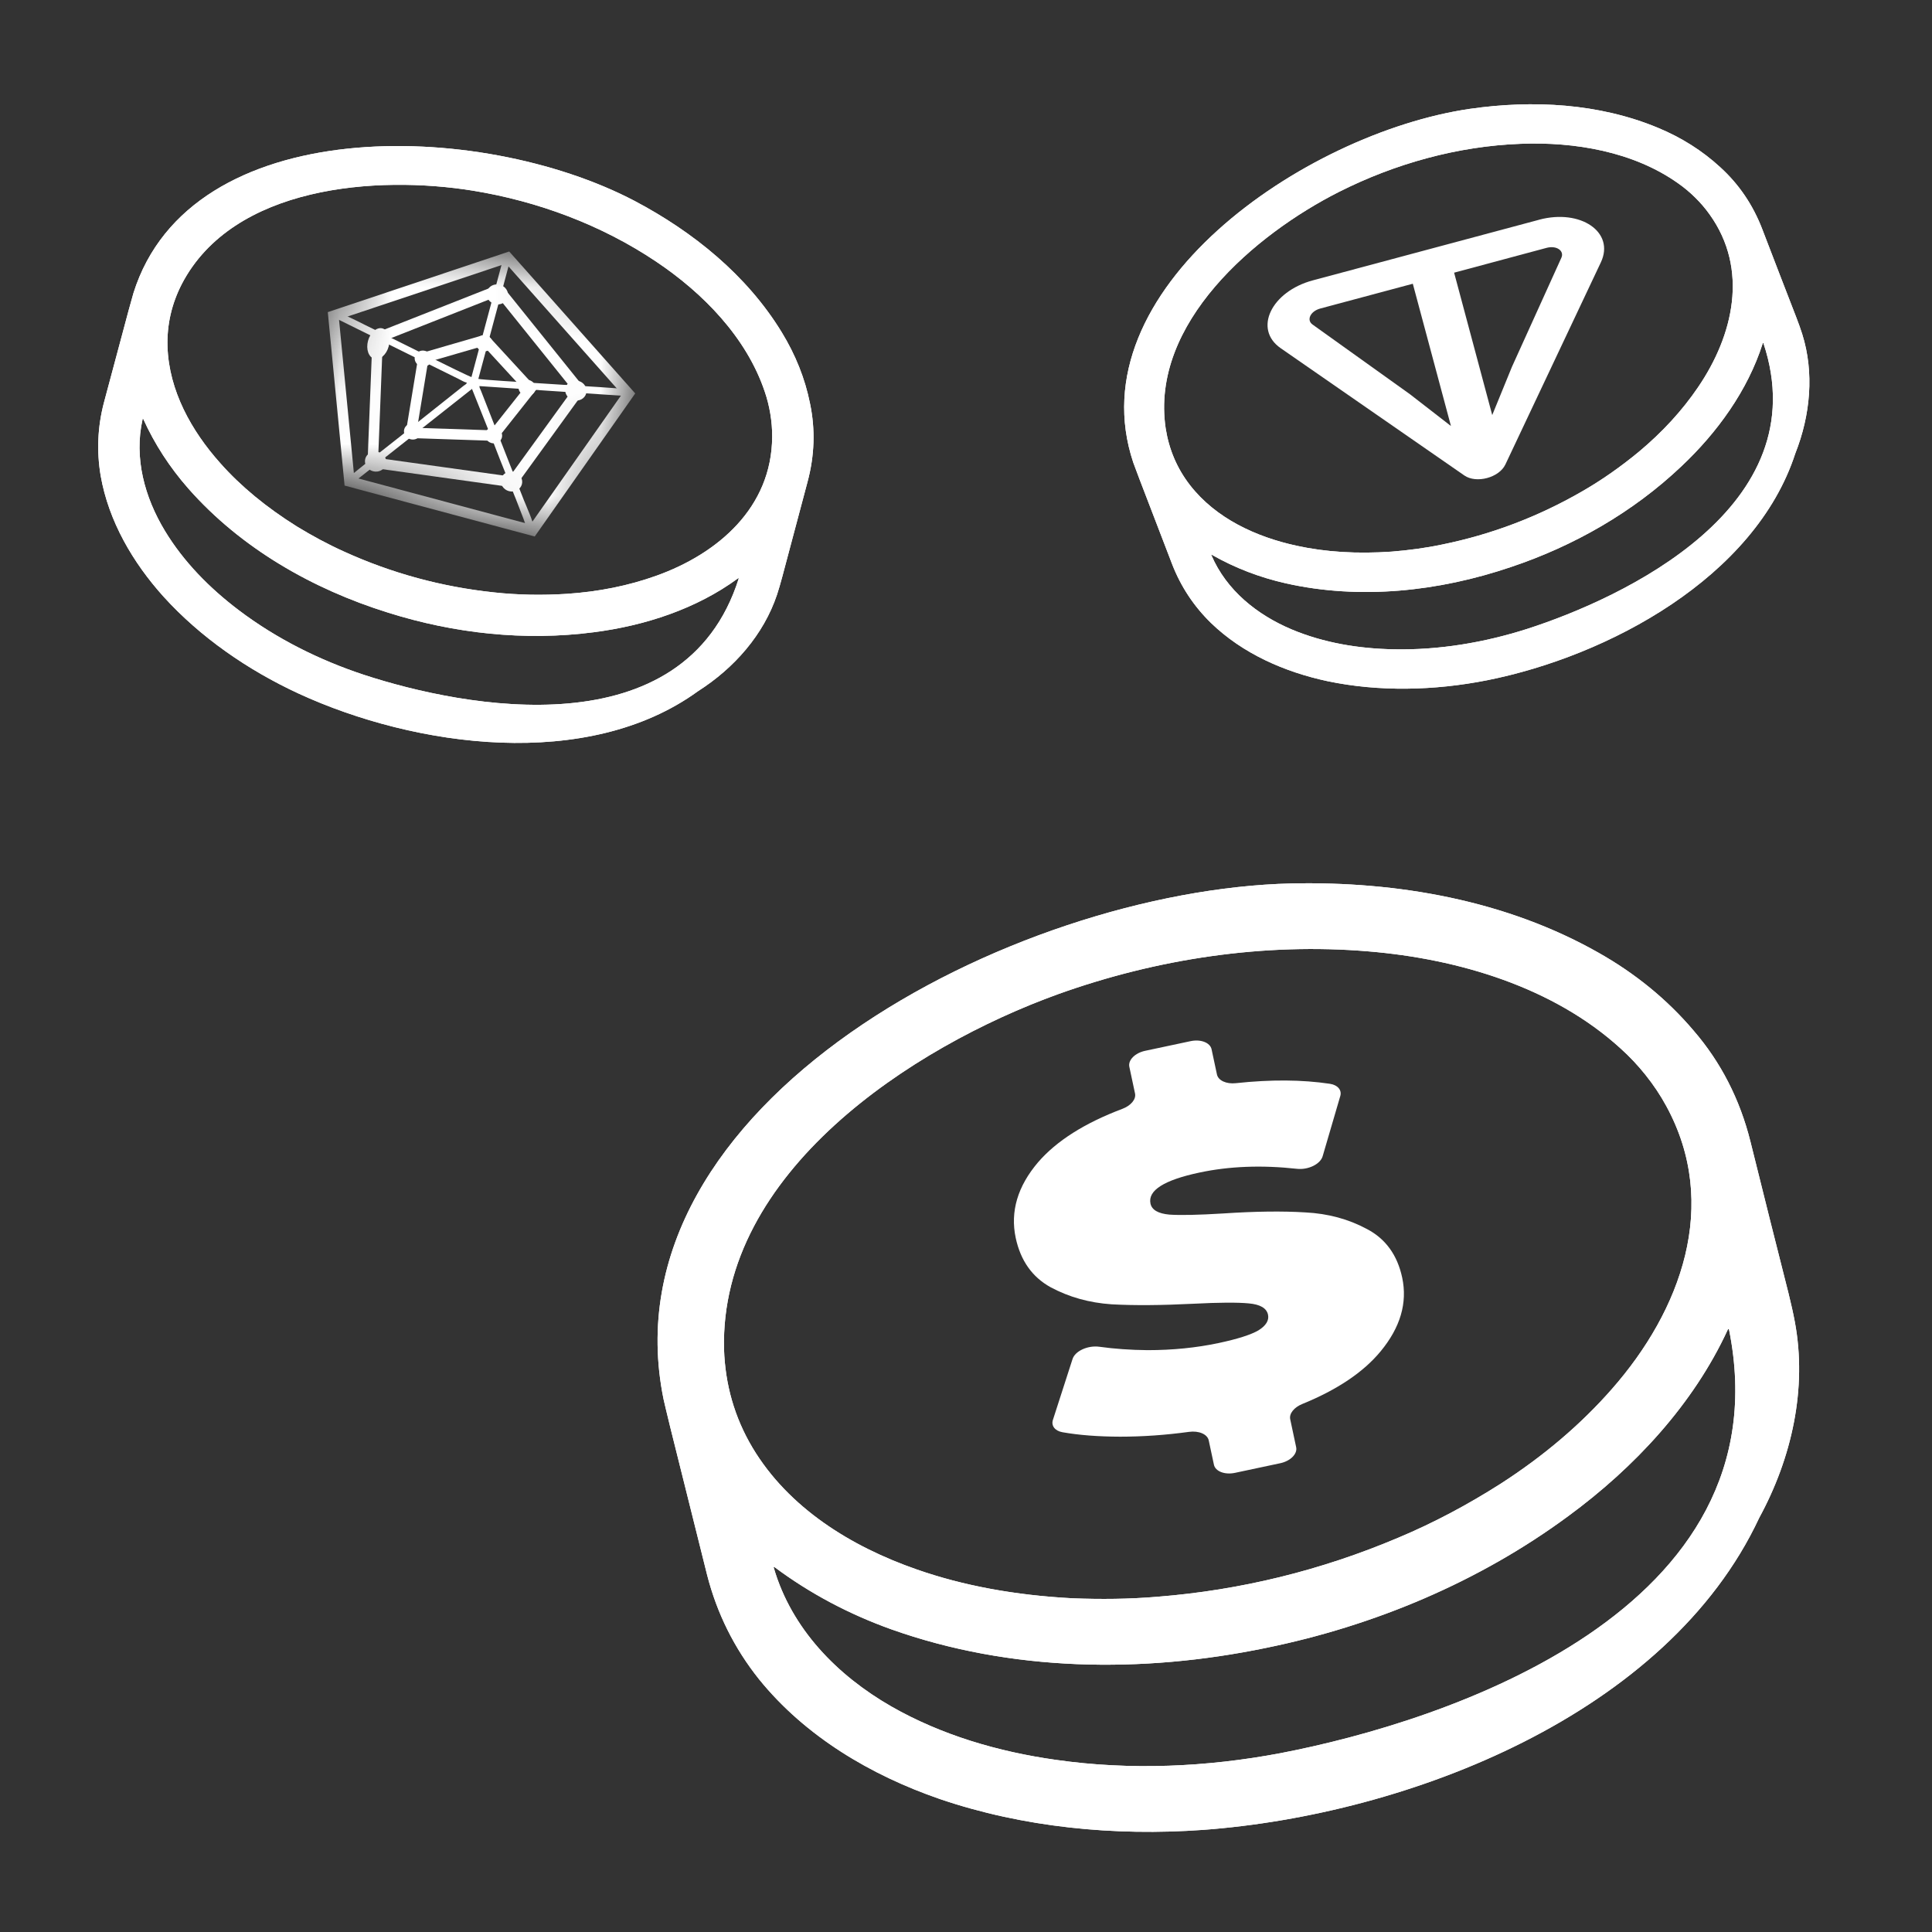 <svg width="37" height="37" viewBox="0 0 37 37" fill="none" xmlns="http://www.w3.org/2000/svg">
<rect x="0" y="0" width="37" height="37" fill="#333333" stroke="none"/>
<g clip-path="url(#clip0_20712_62049)">
<g clip-path="url(#clip1_20712_62049)">
<path d="M23.65 28.207L24.52 28.022C24.715 27.98 24.85 27.843 24.823 27.716L24.709 27.18C24.686 27.071 24.784 26.952 24.938 26.889C25.611 26.615 26.112 26.278 26.441 25.879C26.819 25.421 26.956 24.952 26.854 24.47C26.761 24.034 26.535 23.723 26.176 23.536C25.825 23.347 25.433 23.241 25 23.219C24.566 23.192 24.042 23.198 23.428 23.239C22.951 23.268 22.607 23.276 22.393 23.261C22.179 23.241 22.059 23.171 22.033 23.05C21.98 22.798 22.292 22.6 22.97 22.456C23.542 22.334 24.165 22.31 24.838 22.384C25.05 22.408 25.285 22.297 25.33 22.144L25.668 20.99C25.701 20.879 25.621 20.779 25.47 20.756C24.936 20.676 24.336 20.672 23.669 20.744C23.488 20.764 23.331 20.695 23.306 20.577L23.203 20.095C23.176 19.968 22.997 19.898 22.802 19.939L21.932 20.124C21.737 20.165 21.601 20.302 21.628 20.43L21.737 20.941C21.761 21.054 21.656 21.175 21.494 21.236C20.773 21.508 20.235 21.848 19.88 22.259C19.488 22.72 19.345 23.202 19.452 23.707C19.545 24.142 19.768 24.457 20.12 24.652C20.472 24.841 20.861 24.95 21.288 24.979C21.713 25.003 22.238 24.999 22.861 24.968C23.346 24.943 23.696 24.941 23.911 24.961C24.133 24.98 24.257 25.052 24.284 25.178C24.307 25.287 24.246 25.387 24.102 25.477C23.957 25.562 23.702 25.643 23.337 25.721C22.912 25.811 22.459 25.857 21.976 25.857C21.652 25.854 21.344 25.832 21.054 25.792C20.838 25.762 20.59 25.87 20.54 26.028L20.164 27.194C20.129 27.303 20.201 27.403 20.348 27.429C20.666 27.485 21.034 27.513 21.453 27.514C21.883 27.514 22.322 27.483 22.77 27.422C22.957 27.396 23.124 27.465 23.149 27.587L23.248 28.051C23.275 28.178 23.455 28.248 23.65 28.207Z" fill="white"/>
<mask id="mask0_20712_62049" style="mask-type:luminance" maskUnits="userSpaceOnUse" x="5" y="4" width="8" height="7">
<path d="M6.895 4.142L12.544 5.656L11.26 10.445L5.612 8.931L6.895 4.142Z" fill="white"/>
</mask>
<g mask="url(#mask0_20712_62049)">
<path d="M9.721 4.932L6.385 6.047L6.692 9.221L10.199 10.16L12.038 7.542L9.721 4.932Z" stroke="white" stroke-width="0.2"/>
<path d="M7.156 6.304C7.325 6.385 8.937 7.196 9.029 7.221L9.656 4.882L9.788 4.917L9.161 7.256C9.273 7.286 11.849 7.425 11.957 7.451C11.948 7.488 11.944 7.554 11.95 7.582L9.181 7.394C9.182 7.432 9.196 7.444 9.211 7.483L10.034 9.581C10.068 9.665 10.227 10.024 10.217 10.086C10.152 10.085 10.152 10.116 10.085 10.103L10.025 9.934C9.843 9.449 9.618 8.926 9.436 8.441L9.039 7.448L6.793 9.221C6.755 9.2 6.726 9.158 6.691 9.128C7.106 8.788 7.559 8.45 7.969 8.111L8.88 7.387C8.917 7.359 8.922 7.365 8.943 7.33C8.875 7.312 8.843 7.286 8.782 7.257L6.465 6.112C6.475 6.076 6.505 6.016 6.524 5.996L6.847 6.151C6.944 6.199 7.048 6.253 7.156 6.304Z" fill="white"/>
<path d="M9.555 5.554L7.233 6.469L7.139 8.859L9.809 9.231L11.09 7.463L9.555 5.554Z" stroke="white" stroke-width="0.2"/>
<path d="M9.29 6.512L8.108 6.855L7.872 8.29L9.445 8.342L10.152 7.449L9.29 6.512Z" stroke="white" stroke-width="0.2"/>
<path d="M9.234 6.722C9.322 6.745 9.411 6.698 9.432 6.617C9.454 6.535 9.401 6.45 9.313 6.426C9.226 6.403 9.137 6.45 9.115 6.532C9.093 6.613 9.147 6.698 9.234 6.722Z" fill="white"/>
<path d="M9.475 5.823C9.584 5.852 9.695 5.793 9.723 5.691C9.75 5.589 9.683 5.483 9.574 5.454C9.464 5.424 9.353 5.483 9.326 5.585C9.299 5.687 9.365 5.794 9.475 5.823Z" fill="white"/>
<path d="M10.054 7.575C10.142 7.598 10.23 7.551 10.252 7.47C10.274 7.388 10.221 7.303 10.133 7.279C10.046 7.256 9.957 7.303 9.935 7.385C9.913 7.466 9.966 7.551 10.054 7.575Z" fill="white"/>
<path d="M9.413 8.485C9.501 8.508 9.59 8.461 9.612 8.38C9.633 8.298 9.58 8.213 9.493 8.189C9.405 8.166 9.316 8.213 9.294 8.295C9.273 8.376 9.326 8.461 9.413 8.485Z" fill="white"/>
<path d="M7.86 8.412C7.948 8.436 8.037 8.389 8.058 8.307C8.08 8.225 8.027 8.14 7.939 8.117C7.852 8.093 7.763 8.14 7.741 8.222C7.719 8.304 7.773 8.389 7.86 8.412Z" fill="white"/>
<path d="M7.144 9.025C7.253 9.054 7.364 8.995 7.391 8.893C7.419 8.791 7.352 8.685 7.243 8.656C7.133 8.626 7.022 8.685 6.995 8.787C6.968 8.889 7.034 8.996 7.144 9.025Z" fill="white"/>
<path d="M8.065 7.015C8.152 7.039 8.241 6.992 8.263 6.91C8.285 6.828 8.232 6.743 8.144 6.72C8.056 6.696 7.968 6.743 7.946 6.825C7.924 6.907 7.977 6.992 8.065 7.015Z" fill="white"/>
<path d="M7.168 6.871C7.278 6.9 7.401 6.794 7.444 6.633C7.488 6.472 7.434 6.318 7.324 6.289C7.215 6.26 7.091 6.366 7.048 6.527C7.005 6.688 7.059 6.842 7.168 6.871Z" fill="white"/>
<path d="M9.747 9.406C9.857 9.435 9.968 9.376 9.995 9.274C10.022 9.172 9.956 9.066 9.846 9.037C9.737 9.007 9.626 9.066 9.598 9.168C9.571 9.27 9.638 9.377 9.747 9.406Z" fill="white"/>
<path d="M10.979 7.664C11.089 7.694 11.2 7.635 11.227 7.533C11.254 7.431 11.188 7.324 11.078 7.295C10.969 7.265 10.858 7.324 10.83 7.426C10.803 7.528 10.87 7.635 10.979 7.664Z" fill="white"/>
</g>
<path d="M28.955 7.026L29.901 4.939C29.964 4.805 29.812 4.695 29.618 4.747L27.848 5.222L28.578 7.949L28.955 7.026ZM27.001 7.549L27.789 8.16L27.788 8.161L27.057 5.434L25.287 5.908C25.093 5.96 25.016 6.131 25.138 6.216L27.001 7.549ZM25.143 5.369L29.474 4.209L29.475 4.208C30.27 3.995 30.932 4.446 30.658 5.025L28.83 8.895C28.711 9.148 28.274 9.265 28.044 9.106L24.526 6.668C23.999 6.302 24.347 5.582 25.143 5.369Z" fill="white"/>
<path d="M3.208 6.639C3.195 6.214 3.289 5.815 3.482 5.439C4.464 3.554 7.214 3.353 9.06 3.652C10.3 3.854 11.517 4.307 12.563 5.008C13.464 5.611 14.296 6.461 14.645 7.498C14.736 7.76 14.791 8.073 14.788 8.367C14.78 9.72 13.749 10.604 12.57 11.026C12.041 11.216 11.469 11.332 10.854 11.373C10.384 11.403 9.918 11.395 9.46 11.345C8.46 11.239 7.502 10.979 6.588 10.563C6.275 10.422 5.977 10.26 5.688 10.084C5.103 9.718 4.613 9.315 4.222 8.874C3.667 8.254 3.235 7.482 3.208 6.639ZM14.142 11.073C14.145 11.074 14.148 11.075 14.148 11.078C13.107 14.372 8.885 13.551 6.971 12.924C6.114 12.641 5.291 12.23 4.573 11.686C4.015 11.264 3.517 10.76 3.158 10.166C2.77 9.524 2.563 8.772 2.731 8.028C2.732 8.013 2.738 8.014 2.744 8.025C2.963 8.508 3.25 8.949 3.606 9.355C4.61 10.495 5.979 11.28 7.43 11.732C8.699 12.133 10.054 12.28 11.372 12.108C12.348 11.983 13.336 11.662 14.132 11.077C14.136 11.074 14.139 11.072 14.142 11.073ZM14.971 6.363C14.305 5.272 13.275 4.439 12.15 3.846C9.184 2.291 3.645 2.15 2.556 5.612C2.545 5.653 2.512 5.765 2.463 5.945C2.308 6.524 2.151 7.112 1.99 7.712C1.869 8.174 1.849 8.641 1.928 9.112C2.081 9.982 2.543 10.771 3.128 11.422C3.836 12.204 4.744 12.831 5.715 13.281C7.959 14.316 11.257 14.769 13.366 13.238C14.06 12.796 14.624 12.156 14.881 11.388C14.914 11.286 14.948 11.172 14.98 11.051C15.133 10.471 15.295 9.865 15.465 9.229C15.6 8.727 15.617 8.225 15.513 7.728C15.417 7.249 15.235 6.795 14.971 6.363Z" fill="white"/>
<path d="M3.208 6.639C3.195 6.214 3.289 5.815 3.482 5.439C4.464 3.554 7.214 3.353 9.06 3.652C10.3 3.854 11.517 4.307 12.563 5.008C13.464 5.611 14.296 6.461 14.645 7.498C14.736 7.76 14.791 8.073 14.788 8.367C14.78 9.72 13.749 10.604 12.57 11.026C12.041 11.216 11.469 11.332 10.854 11.373C10.384 11.403 9.918 11.395 9.46 11.345C8.46 11.239 7.502 10.979 6.588 10.563C6.275 10.422 5.977 10.26 5.688 10.084C5.103 9.718 4.613 9.315 4.222 8.874C3.667 8.254 3.235 7.482 3.208 6.639ZM14.142 11.073C14.145 11.074 14.148 11.075 14.148 11.078C13.107 14.372 8.885 13.551 6.971 12.924C6.114 12.641 5.291 12.23 4.573 11.686C4.015 11.264 3.517 10.76 3.158 10.166C2.77 9.524 2.563 8.772 2.731 8.028C2.732 8.013 2.738 8.014 2.744 8.025C2.963 8.508 3.25 8.949 3.606 9.355C4.61 10.495 5.979 11.28 7.43 11.732C8.699 12.133 10.054 12.28 11.372 12.108C12.348 11.983 13.336 11.662 14.132 11.077C14.136 11.074 14.139 11.072 14.142 11.073ZM14.971 6.363C14.305 5.272 13.275 4.439 12.15 3.846C9.184 2.291 3.645 2.15 2.556 5.612C2.545 5.653 2.512 5.765 2.463 5.945C2.308 6.524 2.151 7.112 1.99 7.712C1.869 8.174 1.849 8.641 1.928 9.112C2.081 9.982 2.543 10.771 3.128 11.422C3.836 12.204 4.744 12.831 5.715 13.281C7.959 14.316 11.257 14.769 13.366 13.238C14.06 12.796 14.624 12.156 14.881 11.388C14.914 11.286 14.948 11.172 14.98 11.051C15.133 10.471 15.295 9.865 15.465 9.229C15.6 8.727 15.617 8.225 15.513 7.728C15.417 7.249 15.235 6.795 14.971 6.363Z" fill="white"/>
<path d="M14.411 27.724C14.065 27.142 13.888 26.513 13.866 25.84C13.781 22.454 17.462 20.049 20.27 19.037C22.157 18.361 24.205 18.051 26.207 18.22C27.931 18.363 29.75 18.905 31.038 20.081C31.368 20.376 31.687 20.768 31.91 21.18C32.945 23.073 32.189 25.101 30.87 26.601C30.279 27.275 29.57 27.879 28.744 28.412C28.111 28.816 27.454 29.166 26.776 29.45C25.299 30.075 23.76 30.454 22.163 30.58C21.617 30.626 21.076 30.63 20.538 30.609C19.438 30.551 18.442 30.367 17.555 30.056C16.301 29.62 15.101 28.879 14.411 27.724ZM33.101 25.451C33.105 25.45 33.11 25.449 33.111 25.454C34.205 30.849 27.679 32.969 24.523 33.575C23.108 33.843 21.641 33.907 20.219 33.703C19.114 33.547 18.03 33.229 17.069 32.68C16.031 32.084 15.161 31.195 14.82 30.029C14.81 30.007 14.819 30.004 14.837 30.015C15.515 30.519 16.257 30.912 17.068 31.203C19.351 32.015 21.867 32.051 24.242 31.56C26.322 31.136 28.328 30.294 30.034 29.035C31.3 28.106 32.43 26.895 33.089 25.464C33.092 25.458 33.096 25.453 33.101 25.451ZM30.616 18.247C28.843 17.241 26.762 16.876 24.732 16.919C19.392 17.045 11.551 21.131 12.708 26.797C12.724 26.863 12.764 27.044 12.836 27.333C13.068 28.26 13.302 29.202 13.542 30.162C13.731 30.899 14.062 31.565 14.537 32.16C15.424 33.256 16.679 33.998 17.998 34.453C19.591 34.996 21.342 35.167 23.045 35.044C26.977 34.752 31.931 32.834 33.691 29.068C34.318 27.917 34.61 26.587 34.374 25.32C34.343 25.152 34.301 24.966 34.253 24.772C34.017 23.846 33.775 22.876 33.522 21.859C33.321 21.055 32.957 20.341 32.428 19.73C31.923 19.137 31.318 18.644 30.616 18.247Z" fill="white"/>
<path d="M14.411 27.724C14.065 27.142 13.888 26.513 13.866 25.84C13.781 22.454 17.462 20.049 20.27 19.037C22.157 18.361 24.205 18.051 26.207 18.22C27.931 18.363 29.75 18.905 31.038 20.081C31.368 20.376 31.687 20.768 31.91 21.18C32.945 23.073 32.189 25.101 30.87 26.601C30.279 27.275 29.57 27.879 28.744 28.412C28.111 28.816 27.454 29.166 26.776 29.45C25.299 30.075 23.76 30.454 22.163 30.58C21.617 30.626 21.076 30.63 20.538 30.609C19.438 30.551 18.442 30.367 17.555 30.056C16.301 29.62 15.101 28.879 14.411 27.724ZM33.101 25.451C33.105 25.45 33.11 25.449 33.111 25.454C34.205 30.849 27.679 32.969 24.523 33.575C23.108 33.843 21.641 33.907 20.219 33.703C19.114 33.547 18.03 33.229 17.069 32.68C16.031 32.084 15.161 31.195 14.82 30.029C14.81 30.007 14.819 30.004 14.837 30.015C15.515 30.519 16.257 30.912 17.068 31.203C19.351 32.015 21.867 32.051 24.242 31.56C26.322 31.136 28.328 30.294 30.034 29.035C31.3 28.106 32.43 26.895 33.089 25.464C33.092 25.458 33.096 25.453 33.101 25.451ZM30.616 18.247C28.843 17.241 26.762 16.876 24.732 16.919C19.392 17.045 11.551 21.131 12.708 26.797C12.724 26.863 12.764 27.044 12.836 27.333C13.068 28.26 13.302 29.202 13.542 30.162C13.731 30.899 14.062 31.565 14.537 32.16C15.424 33.256 16.679 33.998 17.998 34.453C19.591 34.996 21.342 35.167 23.045 35.044C26.977 34.752 31.931 32.834 33.691 29.068C34.318 27.917 34.61 26.587 34.374 25.32C34.343 25.152 34.301 24.966 34.253 24.772C34.017 23.846 33.775 22.876 33.522 21.859C33.321 21.055 32.957 20.341 32.428 19.73C31.923 19.137 31.318 18.644 30.616 18.247Z" fill="white"/>
<path d="M22.788 9.289C22.539 8.967 22.387 8.604 22.324 8.204C22.024 6.189 24.043 4.484 25.643 3.675C26.718 3.133 27.916 2.799 29.122 2.754C30.161 2.713 31.285 2.904 32.14 3.512C32.358 3.664 32.577 3.875 32.74 4.105C33.497 5.16 33.195 6.425 32.519 7.417C32.216 7.863 31.838 8.275 31.384 8.654C31.036 8.941 30.671 9.198 30.288 9.417C29.452 9.898 28.563 10.236 27.62 10.428C27.298 10.496 26.975 10.538 26.653 10.564C25.993 10.61 25.386 10.573 24.834 10.452C24.054 10.283 23.284 9.928 22.788 9.289ZM33.764 6.568C33.767 6.567 33.77 6.566 33.771 6.569C34.82 9.71 31.084 11.452 29.247 12.044C28.423 12.307 27.553 12.453 26.69 12.435C26.02 12.422 25.35 12.312 24.737 12.054C24.074 11.774 23.49 11.307 23.201 10.636C23.193 10.623 23.199 10.621 23.21 10.626C23.651 10.877 24.122 11.058 24.627 11.172C26.048 11.491 27.552 11.328 28.931 10.861C30.141 10.457 31.275 9.808 32.2 8.931C32.886 8.285 33.471 7.479 33.758 6.577C33.76 6.573 33.762 6.569 33.764 6.568ZM31.753 2.448C30.622 1.977 29.354 1.911 28.147 2.085C24.972 2.55 20.598 5.561 21.704 8.86C21.719 8.898 21.756 9.003 21.82 9.17C22.026 9.707 22.235 10.252 22.449 10.808C22.615 11.234 22.862 11.608 23.189 11.928C23.798 12.518 24.601 12.869 25.422 13.045C26.411 13.252 27.468 13.227 28.474 13.029C30.797 12.568 33.61 11.061 34.382 8.684C34.672 7.951 34.748 7.136 34.514 6.396C34.483 6.299 34.445 6.191 34.401 6.078C34.193 5.543 33.977 4.981 33.751 4.393C33.573 3.927 33.303 3.528 32.943 3.201C32.598 2.884 32.201 2.634 31.753 2.448Z" fill="white"/>
<path d="M22.788 9.289C22.539 8.967 22.387 8.604 22.324 8.204C22.024 6.189 24.043 4.484 25.643 3.675C26.718 3.133 27.916 2.799 29.122 2.754C30.161 2.713 31.285 2.904 32.14 3.512C32.358 3.664 32.577 3.875 32.74 4.105C33.497 5.16 33.195 6.425 32.519 7.417C32.216 7.863 31.838 8.275 31.384 8.654C31.036 8.941 30.671 9.198 30.288 9.417C29.452 9.898 28.563 10.236 27.62 10.428C27.298 10.496 26.975 10.538 26.653 10.564C25.993 10.61 25.386 10.573 24.834 10.452C24.054 10.283 23.284 9.928 22.788 9.289ZM33.764 6.568C33.767 6.567 33.77 6.566 33.771 6.569C34.82 9.71 31.084 11.452 29.247 12.044C28.423 12.307 27.553 12.453 26.69 12.435C26.02 12.422 25.35 12.312 24.737 12.054C24.074 11.774 23.49 11.307 23.201 10.636C23.193 10.623 23.199 10.621 23.21 10.626C23.651 10.877 24.122 11.058 24.627 11.172C26.048 11.491 27.552 11.328 28.931 10.861C30.141 10.457 31.275 9.808 32.2 8.931C32.886 8.285 33.471 7.479 33.758 6.577C33.76 6.573 33.762 6.569 33.764 6.568ZM31.753 2.448C30.622 1.977 29.354 1.911 28.147 2.085C24.972 2.55 20.598 5.561 21.704 8.86C21.719 8.898 21.756 9.003 21.82 9.17C22.026 9.707 22.235 10.252 22.449 10.808C22.615 11.234 22.862 11.608 23.189 11.928C23.798 12.518 24.601 12.869 25.422 13.045C26.411 13.252 27.468 13.227 28.474 13.029C30.797 12.568 33.61 11.061 34.382 8.684C34.672 7.951 34.748 7.136 34.514 6.396C34.483 6.299 34.445 6.191 34.401 6.078C34.193 5.543 33.977 4.981 33.751 4.393C33.573 3.927 33.303 3.528 32.943 3.201C32.598 2.884 32.201 2.634 31.753 2.448Z" fill="white"/>
</g>
</g>
<defs>
<clipPath id="clip0_20712_62049">
<rect width="36.161" height="36.161" fill="white" transform="translate(0 0.161)"/>
</clipPath>
<clipPath id="clip1_20712_62049">
<rect width="36.161" height="36.161" fill="white" transform="translate(0 0.161)"/>
</clipPath>
</defs>
</svg>
